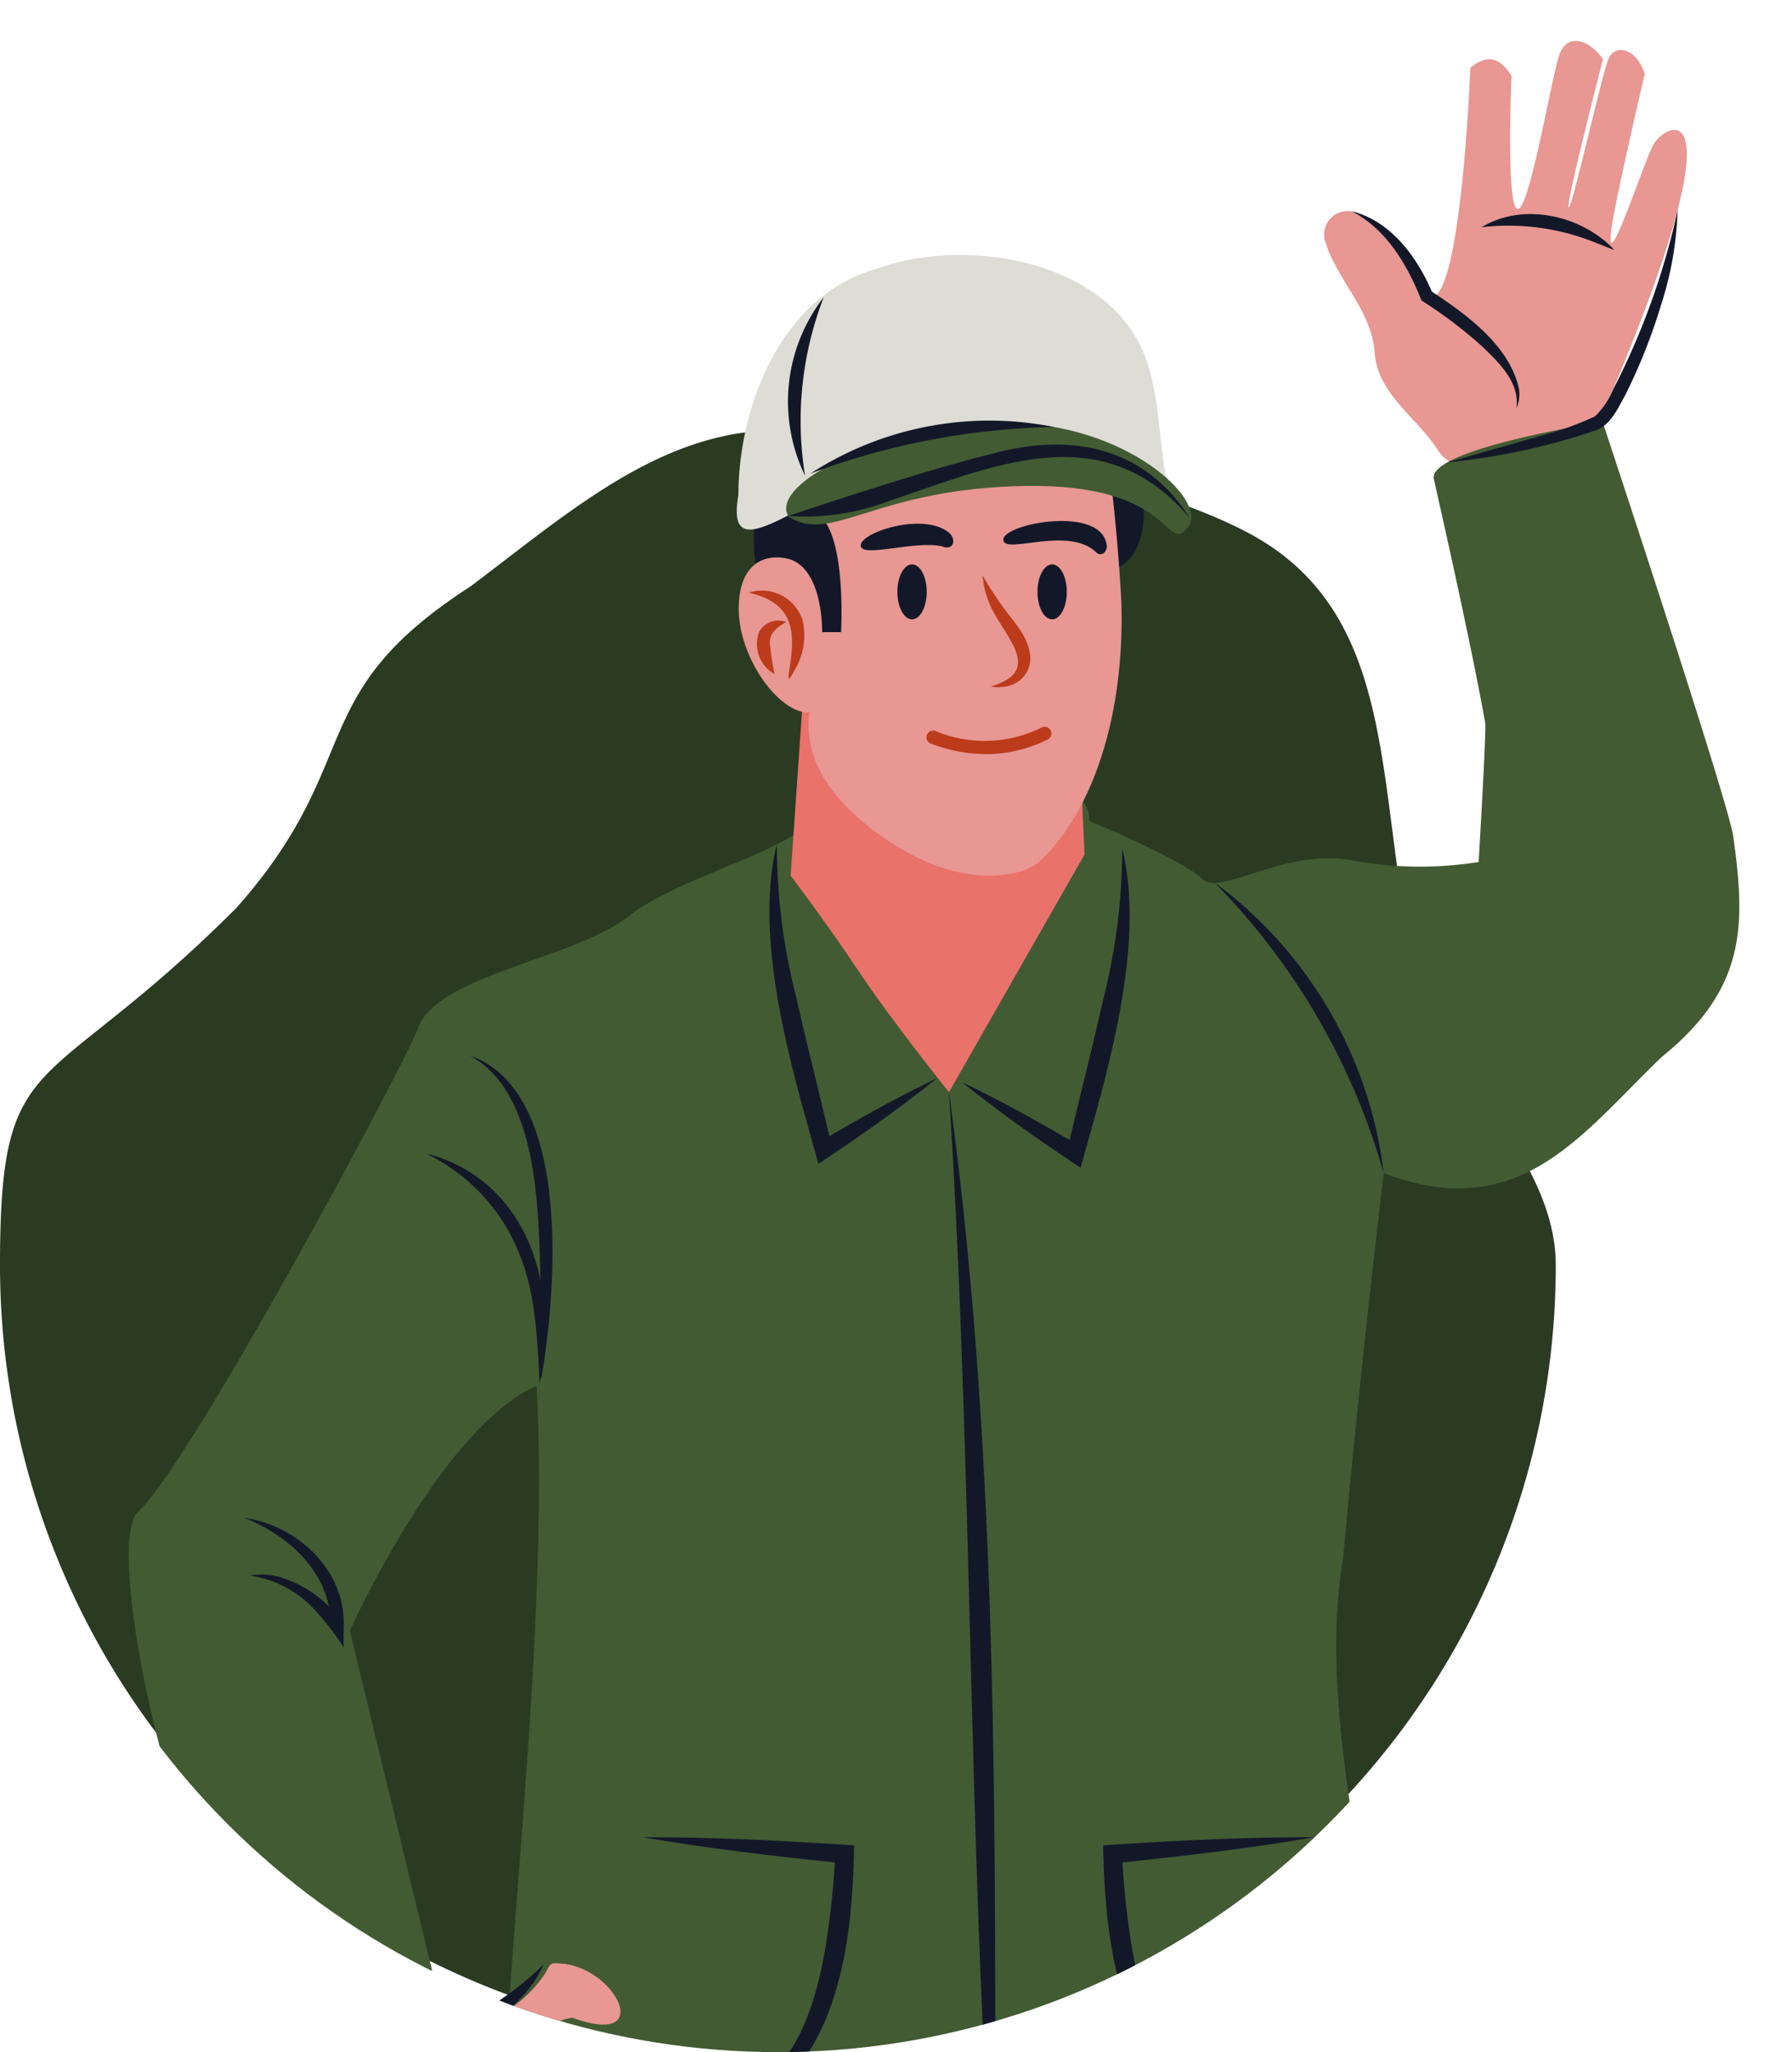 <svg xmlns="http://www.w3.org/2000/svg" xmlns:xlink="http://www.w3.org/1999/xlink" width="136.954" height="156.849" viewBox="0 0 136.954 156.849"><defs><clipPath id="clip-path"><path id="Path_938" data-name="Path 938" d="M118.9,40.308a59.45,59.45,0,1,1-118.9,0C0,23.235,3.216,27.84,18.078,12.978c9.995-11.3,4.943-16.214,17.9-24.575,7.456-5.609,21.97-30.533,30.953-30.533,10.08,0,17.038-14.643,25.435-10.174,11.7,6.229,35.084-13.394,38.153,0,1.154,5.038,9.246,43.374,5.4,68.993-2.076,13.844-17.028,20.6-17.028,23.619" transform="translate(0 57.091)" fill="#c6cfb7"></path></clipPath><clipPath id="clip-path-2"><rect id="Rectangle_667" data-name="Rectangle 667" width="127.685" height="328.872" fill="none"></rect></clipPath><clipPath id="clip-path-4"><rect id="Rectangle_664" data-name="Rectangle 664" width="127.685" height="29.97" fill="none"></rect></clipPath></defs><g id="Group_943" data-name="Group 943" transform="translate(-1463.858 -1692.563)"><path id="Path_165" data-name="Path 165" d="M118.9,55.563a59.45,59.45,0,1,1-118.9,0C0,38.49,3.216,43.1,18.078,28.233c9.995-11.3,4.943-16.214,17.9-24.575C43.438-1.951,50.467-8.263,59.45-8.263c10.08,0,27.566,3.383,35.963,7.852,11.7,6.229,9.608,19.657,12.676,33.051,1.79,7.811,10.811,14.414,10.811,22.924" transform="translate(1463.858 1733.712)" fill="#2a3b22"></path><path id="Path_939" data-name="Path 939" d="M118.9,55.563a59.45,59.45,0,1,1-118.9,0C0,38.49,3.216,43.1,18.078,28.233c9.995-11.3,4.943-16.214,17.9-24.575C43.438-1.951,50.467-8.263,59.45-8.263c10.08,0,27.566,3.383,35.963,7.852,11.7,6.229,9.608,19.657,12.676,33.051,1.79,7.811,10.811,14.414,10.811,22.924" transform="translate(1463.858 1723.587)" fill="none"></path><g id="Mask_Group_11" data-name="Mask Group 11" transform="translate(1463.858 1692.564)" clip-path="url(#clip-path)"><g id="Group_934" data-name="Group 934" transform="translate(6.876 3.131)"><g id="Group_941" data-name="Group 941" clip-path="url(#clip-path-2)"><g id="Group_938" data-name="Group 938"><g id="Group_937" data-name="Group 937" clip-path="url(#clip-path-2)"><g id="Group_936" data-name="Group 936" transform="translate(0 298.902)" opacity="0.2" style="mix-blend-mode: multiply;isolation: isolate"><g id="Group_935" data-name="Group 935"><g id="Group_934-2" data-name="Group 934" clip-path="url(#clip-path-4)"><path id="Path_917" data-name="Path 917" d="M127.685,599.471c0,8.276-28.583,14.985-63.842,14.985S0,607.747,0,599.471s28.583-14.985,63.842-14.985,63.842,6.709,63.842,14.985" transform="translate(0 -584.486)" fill="#131829"></path></g></g></g></g></g><path id="Path_918" data-name="Path 918" d="M125.344,581.252v7.19H114.005v-5.911Zm-66.214,0v7.19H70.469v-5.911Z" transform="translate(-28.891 -284.004)" fill="#dddcd5"></path><g id="Group_940" data-name="Group 940"><g id="Group_939" data-name="Group 939" clip-path="url(#clip-path-2)"><path id="Path_919" data-name="Path 919" d="M87.8,343.212c-3.785,8.2-6.086,17-8.664,25.738-3.153,10.793-5.968,21.785-6.27,33.015.222,8.209-1.67,17.343-2.285,25.9.108,3.44,1.482,19.041-.238,22.2-.144.265-17.532,4.381-19.672-.487-2.1-4.768-.9-9.982-.893-14.833-6.28-12.642,4.669-39.826,2.959-50.477-2.254-14.04,1.021-28.864.639-43.306-.62-8.46,1.471-16.475,3.531-24.57.545-1.8.841-3.7,1.3-5.481,4.48-7.464-6.867,7.684,41.594,6.893,2.371-.039,17.687-4.975,19.92-4.361a1.184,1.184,0,0,1,.906,1.262c3.771,66.913.806,55.259,1.559,72.6.318,7.3,3.227,13.908,3.7,21.313.425,6.639-1.693,20.917-1.417,21.723,1.213,3.544.6,7.215.93,10.867a30.849,30.849,0,0,1-.67,8c-.412,2.71-9.6,3.933-15.9,3.29-4.112-.419-4.369-3.4-4.989-6.83-1.64-9.086-1.327-56.1-3-62.551-3.508-13.519-9.2-26.248-12.677-39.755l-.374-.145" transform="translate(-23.361 -150.898)" fill="#3c548b"></path><path id="Path_920" data-name="Path 920" d="M168.335,585.644c1.058-5.238,7.806-8.2,11.334-3.829,1.14,2.228.8,5.216,2.635,7.354,3.474,5.983,12.041,12.627-.311,14.6-5.51.525-11.44-1.115-15.077-5.454-.835-1.728-3.673-1.325-3.8-3.235.128-3.672.628-7.32.1-11-.592-4.11,3.572,1.122,5.123,1.562" transform="translate(-79.699 -283.245)" fill="#4f3019"></path><path id="Path_921" data-name="Path 921" d="M62.2,597.011c.005,1.4-2.662,1.611-3.29,4.038-2.453,9.476-13.4,8.262-17.893,7.525-6.118-1,.017-9.265,4.38-13.93,1.91-2.041-.274-6.87,6.46-6.884,1.94,0,4.778,1.656,6.224,2.671.815.544,1.195.441,1.919-.348,2.674-1.873,2.195,5.526,2.2,6.928" transform="translate(-18.782 -287.184)" fill="#4f3019"></path><path id="Path_922" data-name="Path 922" d="M206.174,1.308c.508-1.085,2.127-.777,2.75,1.214,0,0-2.321,9.862-2.566,11.987-.42,3.643,2.279-4.62,3.15-6.449s7.453-5.491-4.253,21.5c-2.318,1.593-5.559,1.868-8.258,2.728-1.484.425-2.976.42-3.94-1.092-1.551-2.41-4.478-4.165-4.768-7.255-.187-3.3-2.764-5.484-3.746-8.48A1.8,1.8,0,0,1,187,13.179c2.674,1.15,4.026,3.843,5.261,6.317,2.609,1.673,3.331-17.45,3.331-17.45,1.125-.924,2.191-.976,3.147.635,0,0-.436,10.145.479,10.162s2.575-10.061,3.177-11.784,2.3-1.152,3.337.326c0,0-2.886,11.206-2.621,11.327s2.558-10.32,3.066-11.405" transform="translate(-90.098 0)" fill="#e89792"></path><path id="Path_923" data-name="Path 923" d="M36.96,130.6c-7.356,3.283-14.27,18.726-14.27,18.726l7.436,30.715s-8.852,5.391-9.254,4.648c-2.835-5.242-6.178-12.808-9.352-17.856-2.713-2.765-7.647-24.437-4.942-26.67,4.336-4.226,20.957-35.355,21.4-37.086,1.775-4.014,12.375-5.182,16.3-8.588,5.118-3.555,12.6-4.46,16.451-9.441,2.838-1.535,11.9-.659,15.278-.685,3.526.925,3.191,3.075,3.191,3.075s7.173,2.925,8.729,4.508c1.507,1.137,6.355-2.478,11.4-1.491a28.475,28.475,0,0,0,9.631.116s.605-10.059.5-10.656c-.964-5.365-2.721-13.289-3.921-18.608-.521-2.308,12.895-4.374,12.895-4.374s9.607,29,9.983,31.67c.967,6.841.983,11.652-5.473,16.878-6.2,5.95-10.824,12.8-21.234,8.877,0,0-1.757,14.465-3.114,29.491-2.812,16.576,7.063,37.4.753,47.56-3.684,3.881-49.336,9.1-64.184-3.4-2.2-1.854,2.984-35.428,1.8-57.4" transform="translate(-2.83 -27.817)" fill="#425b33"></path><path id="Path_924" data-name="Path 924" d="M56.562,302.949c-2.925-.158-4.876-3.485-7.5-3.544.49,2.167,5.581,3.947,4.933,5.378s-3.482,1.126-4.762-.268c-4.1-4.427-5.15,1.53-9.443-.806-1.516-.854-3.642-6.106-3.642-6.106l8.723-4.6s5.232-1.188,7.635-5.034c.405-.845.444-.7,1.5-.618,4.006.565,6.774,6.391.495,4.1-6.063,1.141,7.1,5.716,4.349,10.386-.17,1.273-.472,1.3-2.28,1.118" transform="translate(-17.66 -140.368)" fill="#e89792"></path><path id="Path_925" data-name="Path 925" d="M105.625,98.842h21.557l-.211,7.072.2,4.562-10.358,18.164s-4.284-5.308-7.029-9.426c-2.457-3.686-5.074-7.123-5.074-7.123Z" transform="translate(-51.161 -48.295)" fill="#e9726a"></path><path id="Path_926" data-name="Path 926" d="M103.056,79.087s-.591-4.83-3.214-5.184c-1.021.106-.477-4.863-.477-4.863s6.083-1.587,6.167.371a90.453,90.453,0,0,1-2.477,9.676" transform="translate(-48.48 -33.437)" fill="#131829"></path><path id="Path_927" data-name="Path 927" d="M154.232,67.451c.263,5.168-2.773,5.237-2.773,5.237l-.619-6.772s3.588.459,3.392,1.536" transform="translate(-73.701 -32.207)" fill="#131829"></path><path id="Path_928" data-name="Path 928" d="M101.109,64.485c-.144-5.356.438-12.687.438-12.687l22.766-1.048a154.316,154.316,0,0,1,1.882,16.9c.279,9.518-2.623,16.6-6.348,19.936-1.015.908-5.342,2.245-11.042-1.38-3.395-2.158-7.09-5.657-6.444-10.086-2.327.117-5.411-4.189-5.411-7.912s2.276-4.364,4.159-3.72" transform="translate(-47.37 -24.797)" fill="#e89792"></path><path id="Path_929" data-name="Path 929" d="M107.136,79.522h-1.447s.107-4.4-2.209-5.473-2.47-3.385.876-3.767,2.78,9.24,2.78,9.24" transform="translate(-49.734 -34.335)" fill="#131829"></path><path id="Path_930" data-name="Path 930" d="M96.785,50.35c.009-6.844,3.3-15.272,10.532-17.294,6.919-2.533,17.928-.694,20.649,6.947.992,2.926.948,5.916,1.487,8.894a.651.651,0,0,1-1.019.732c-16.482-12.234-33.384,10.778-31.65.721" transform="translate(-47.23 -15.63)" fill="#dddcd5"></path><path id="Path_931" data-name="Path 931" d="M120.814,57.083c9.12-.059,15.658,5.969,13.91,8.018s-.987-3.4-12.444-3.2-14.739,4.474-18.036,2.358c-1.67-2.521,7.451-7.117,16.571-7.175" transform="translate(-50.837 -27.891)" fill="#425b33"></path><path id="Path_932" data-name="Path 932" d="M133.394,79.858a25.079,25.079,0,0,0,1.454,2.275c.763,1.118,1.913,2.181,2.153,3.646a2.166,2.166,0,0,1-1.553,2.512,3.166,3.166,0,0,1-1.423.068c3.924-1.168,1.3-3.56.142-5.815a7.025,7.025,0,0,1-.773-2.685" transform="translate(-65.177 -39.019)" fill="#bb3b1b"></path><path id="Path_933" data-name="Path 933" d="M129.555,104.6a11.935,11.935,0,0,1-4.218-.809.511.511,0,1,1,.36-.957,9.752,9.752,0,0,0,8.1-.262.512.512,0,1,1,.449.919,10.562,10.562,0,0,1-4.689,1.108" transform="translate(-61.078 -50.091)" fill="#bb3b1b"></path><path id="Path_934" data-name="Path 934" d="M98.465,82.319a3.261,3.261,0,0,1,4.1,2.087,5.136,5.136,0,0,1-.469,3.6c-.658,1.186-.7,1.211-.481-.146.442-2.915.047-4.8-3.147-5.541" transform="translate(-48.111 -40.151)" fill="#bb3b1b"></path><path id="Path_935" data-name="Path 935" d="M101.865,86.724c-.684.423-1.248.8-1.255,1.584a24.156,24.156,0,0,0,.364,2.4,2.627,2.627,0,0,1-1.161-3.258,1.7,1.7,0,0,1,2.053-.722" transform="translate(-48.657 -42.322)" fill="#bb3b1b"></path><path id="Path_936" data-name="Path 936" d="M126.085,73.166c0-1.236,7.74-2.7,7.913.567-.051.433-.405.682-.732.483-2.144-2.211-7.181.186-7.181-1.05m-10.9.444c0,1.012,4.132-.412,6.232.077.824.352,1.123-.478.543-1.022-1.906-1.645-6.775-.066-6.775.945m3.924,1.451c-.619,0-1.12.939-1.12,2.1s.5,2.1,1.12,2.1,1.121-.939,1.121-2.1-.5-2.1-1.121-2.1m11.827,2.1c0,1.158-.5,2.1-1.121,2.1s-1.12-.939-1.12-2.1.5-2.1,1.12-2.1,1.121.939,1.121,2.1" transform="translate(-56.281 -35.056)" fill="#131829"></path><path id="Path_937" data-name="Path 937" d="M35.668,323.39c3.192-2.578,8.091-1.5,10.977,1.076-3.568-1.232-7.248-2.229-10.977-1.076m1.22-3.053c3.347-.863,6.54.091,9.708,1.181-2.456-2.421-6.861-3.482-9.708-1.181m79.175,1.1c-3.191-2.579-8.092-1.5-10.977,1.075,3.569-1.232,7.248-2.229,10.977-1.075m-1.22-3.053c-2.846-2.3-7.253-1.24-9.707,1.182,3.168-1.091,6.36-2.045,9.707-1.182m2.765-291.795a17.782,17.782,0,0,1,8.883,1.253c.416.151.815.343,1.258.481-2.486-2.644-6.949-3.673-10.141-1.735m-9.925-1.218c2.665,1.382,4.26,4.117,5.328,6.818a34.911,34.911,0,0,1,4.649,3.518c1.288,1.258,2.868,2.737,2.612,4.71a2.668,2.668,0,0,0,.192-1.464c-.717-3.34-4.082-5.754-6.793-7.525l.2.242c-1.143-2.739-3.171-5.553-6.191-6.3m-40.354,6.58A12.981,12.981,0,0,0,65.9,45.581a26.158,26.158,0,0,1,1.427-13.633M41.274,165.932a.842.842,0,0,1,.725.162,12.25,12.25,0,0,1,1.7,1.655c2.192,2.359,4.751,4.93,8.083,5.438a28.079,28.079,0,0,1-5.1-3.875c-1.032-.788-4.137-4.234-5.413-3.381m-5.316-.162c4.06-.441,8.337-2.68,9.977-6.418-2.847,2.889-6.387,4.593-9.977,6.418m3,2.455a24,24,0,0,0,7.535,6.587,23.992,23.992,0,0,0-7.535-6.587M23.026,125.235c3.488,1.353,6.7,4.329,6.611,8.3l.919-.282a8.983,8.983,0,0,0-5.032-3.557,5.1,5.1,0,0,0-2.046-.044,8.277,8.277,0,0,1,5.025,2.707,19.83,19.83,0,0,1,2.126,2.766l.013-1.589c.176-4.282-3.56-7.749-7.616-8.3M66.311,45.421a56.017,56.017,0,0,1,18.61-3.561,25.144,25.144,0,0,0-18.61,3.561M64.6,48.665A18.141,18.141,0,0,0,72.36,47.5C80.48,44.776,88.7,41,95.317,48.838,91.82,43.3,86.1,42.259,80.1,43.932c-5.5,1.337-15.5,4.733-15.5,4.733M97.2,76.68a51.9,51.9,0,0,1,12.922,22.213A32.37,32.37,0,0,0,97.2,76.68M36.97,97.385c4.967,2.548,7.619,6.876,8.248,12.346.233,1.727.313,3.484.391,5.266,1.531-7.244-.768-15.506-8.639-17.612M40.28,89.9c5.49,2.994,5.231,12.537,5.434,18.049l.021,6.669C46.9,108,48.153,92.645,40.28,89.9M63.746,73.749C61.93,81.2,64.889,90.9,66.925,98.174c3.109-2.057,6.156-4.2,9.063-6.539-3.1,1.484-6.081,3.159-9.035,4.9l1.015.4c-.894-3.849-1.882-7.671-2.746-11.52a47.015,47.015,0,0,1-1.477-11.667m26.394.3a47.013,47.013,0,0,1-1.477,11.667c-.864,3.848-1.852,7.671-2.746,11.52l1.015-.4c-2.953-1.742-5.937-3.418-9.035-4.9,2.907,2.341,5.955,4.482,9.063,6.539,2.037-7.28,5-16.973,3.179-24.425m14.69,75.6c-5.393-.022-10.765.272-16.142.616.02,1.387.074,2.785.2,4.169.467,6.434,2.789,16.278,10.961,15.827a11.882,11.882,0,0,0,3.394-.753c-8.488,1.706-11.3-4.687-12.429-11.854a65.255,65.255,0,0,1-.69-6.747l-.652.736c5.138-.525,10.262-1.119,15.358-1.994m-51.319,0c5.1.874,10.22,1.469,15.359,1.994l-.652-.736a65.239,65.239,0,0,1-.69,6.746c-1.135,7.167-3.936,13.558-12.429,11.855,10.3,3.779,13.807-6.908,14.355-15.074.126-1.385.179-2.781.2-4.169-5.376-.344-10.749-.639-16.142-.616m-6.91,15.24a27.546,27.546,0,0,0,5.659,5.8,11.274,11.274,0,0,0-5.659-5.8M114.985,44.563a50.562,50.562,0,0,0,11.334-2.441c1.169-.428,1.68-1.666,2.237-2.643a43.257,43.257,0,0,0,2.751-6.9,25.907,25.907,0,0,0,1.279-7.288,55.685,55.685,0,0,1-4.937,13.721,6.021,6.021,0,0,1-1.384,2.042,25.248,25.248,0,0,1-4.2,1.5ZM76.072,205.731a2.268,2.268,0,0,1,.256.6l.2.629.37,1.268c3.486,12.452,7.164,25.726,10.849,38.094-.56,3.479-.373,11.291-.256,16.149.344,10.965,1.219,21.9,2.511,32.788.674,5.437,1.407,10.88,2.594,16.232-.165-1.361-.346-2.715-.468-4.078-.95-9.518-1.515-19.076-2.014-28.626-.485-10.861-1.1-21.805-.422-32.659l.014-.2-.052-.173c-3.611-11.79-7.347-23.547-11.57-35.134-.443-1.218-.937-2.487-1.432-3.7a6.3,6.3,0,0,0-.579-1.185m.72-3.767c-6.143,12.61-10.063,26.206-13.271,39.828-3.163,13.661-4.524,27.733-5.2,41.725-.423,9.33-.523,18.676-.089,28,.936-18.6,2.073-37.2,4.683-55.627a277.014,277.014,0,0,1,13.879-53.926M46.214,179.522c20.226,5.8,43.059,8.034,62.69-.944-20.307,6.9-41.979,4.634-62.69.944M76.9,92.7c1.863,29.031,1.424,58.668,3.521,87.677.021-1.83.024-3.66.017-5.488,0-27.292.2-55.113-3.538-82.189" transform="translate(-11.251 -12.355)" fill="#131829"></path></g></g></g></g></g></g></svg>